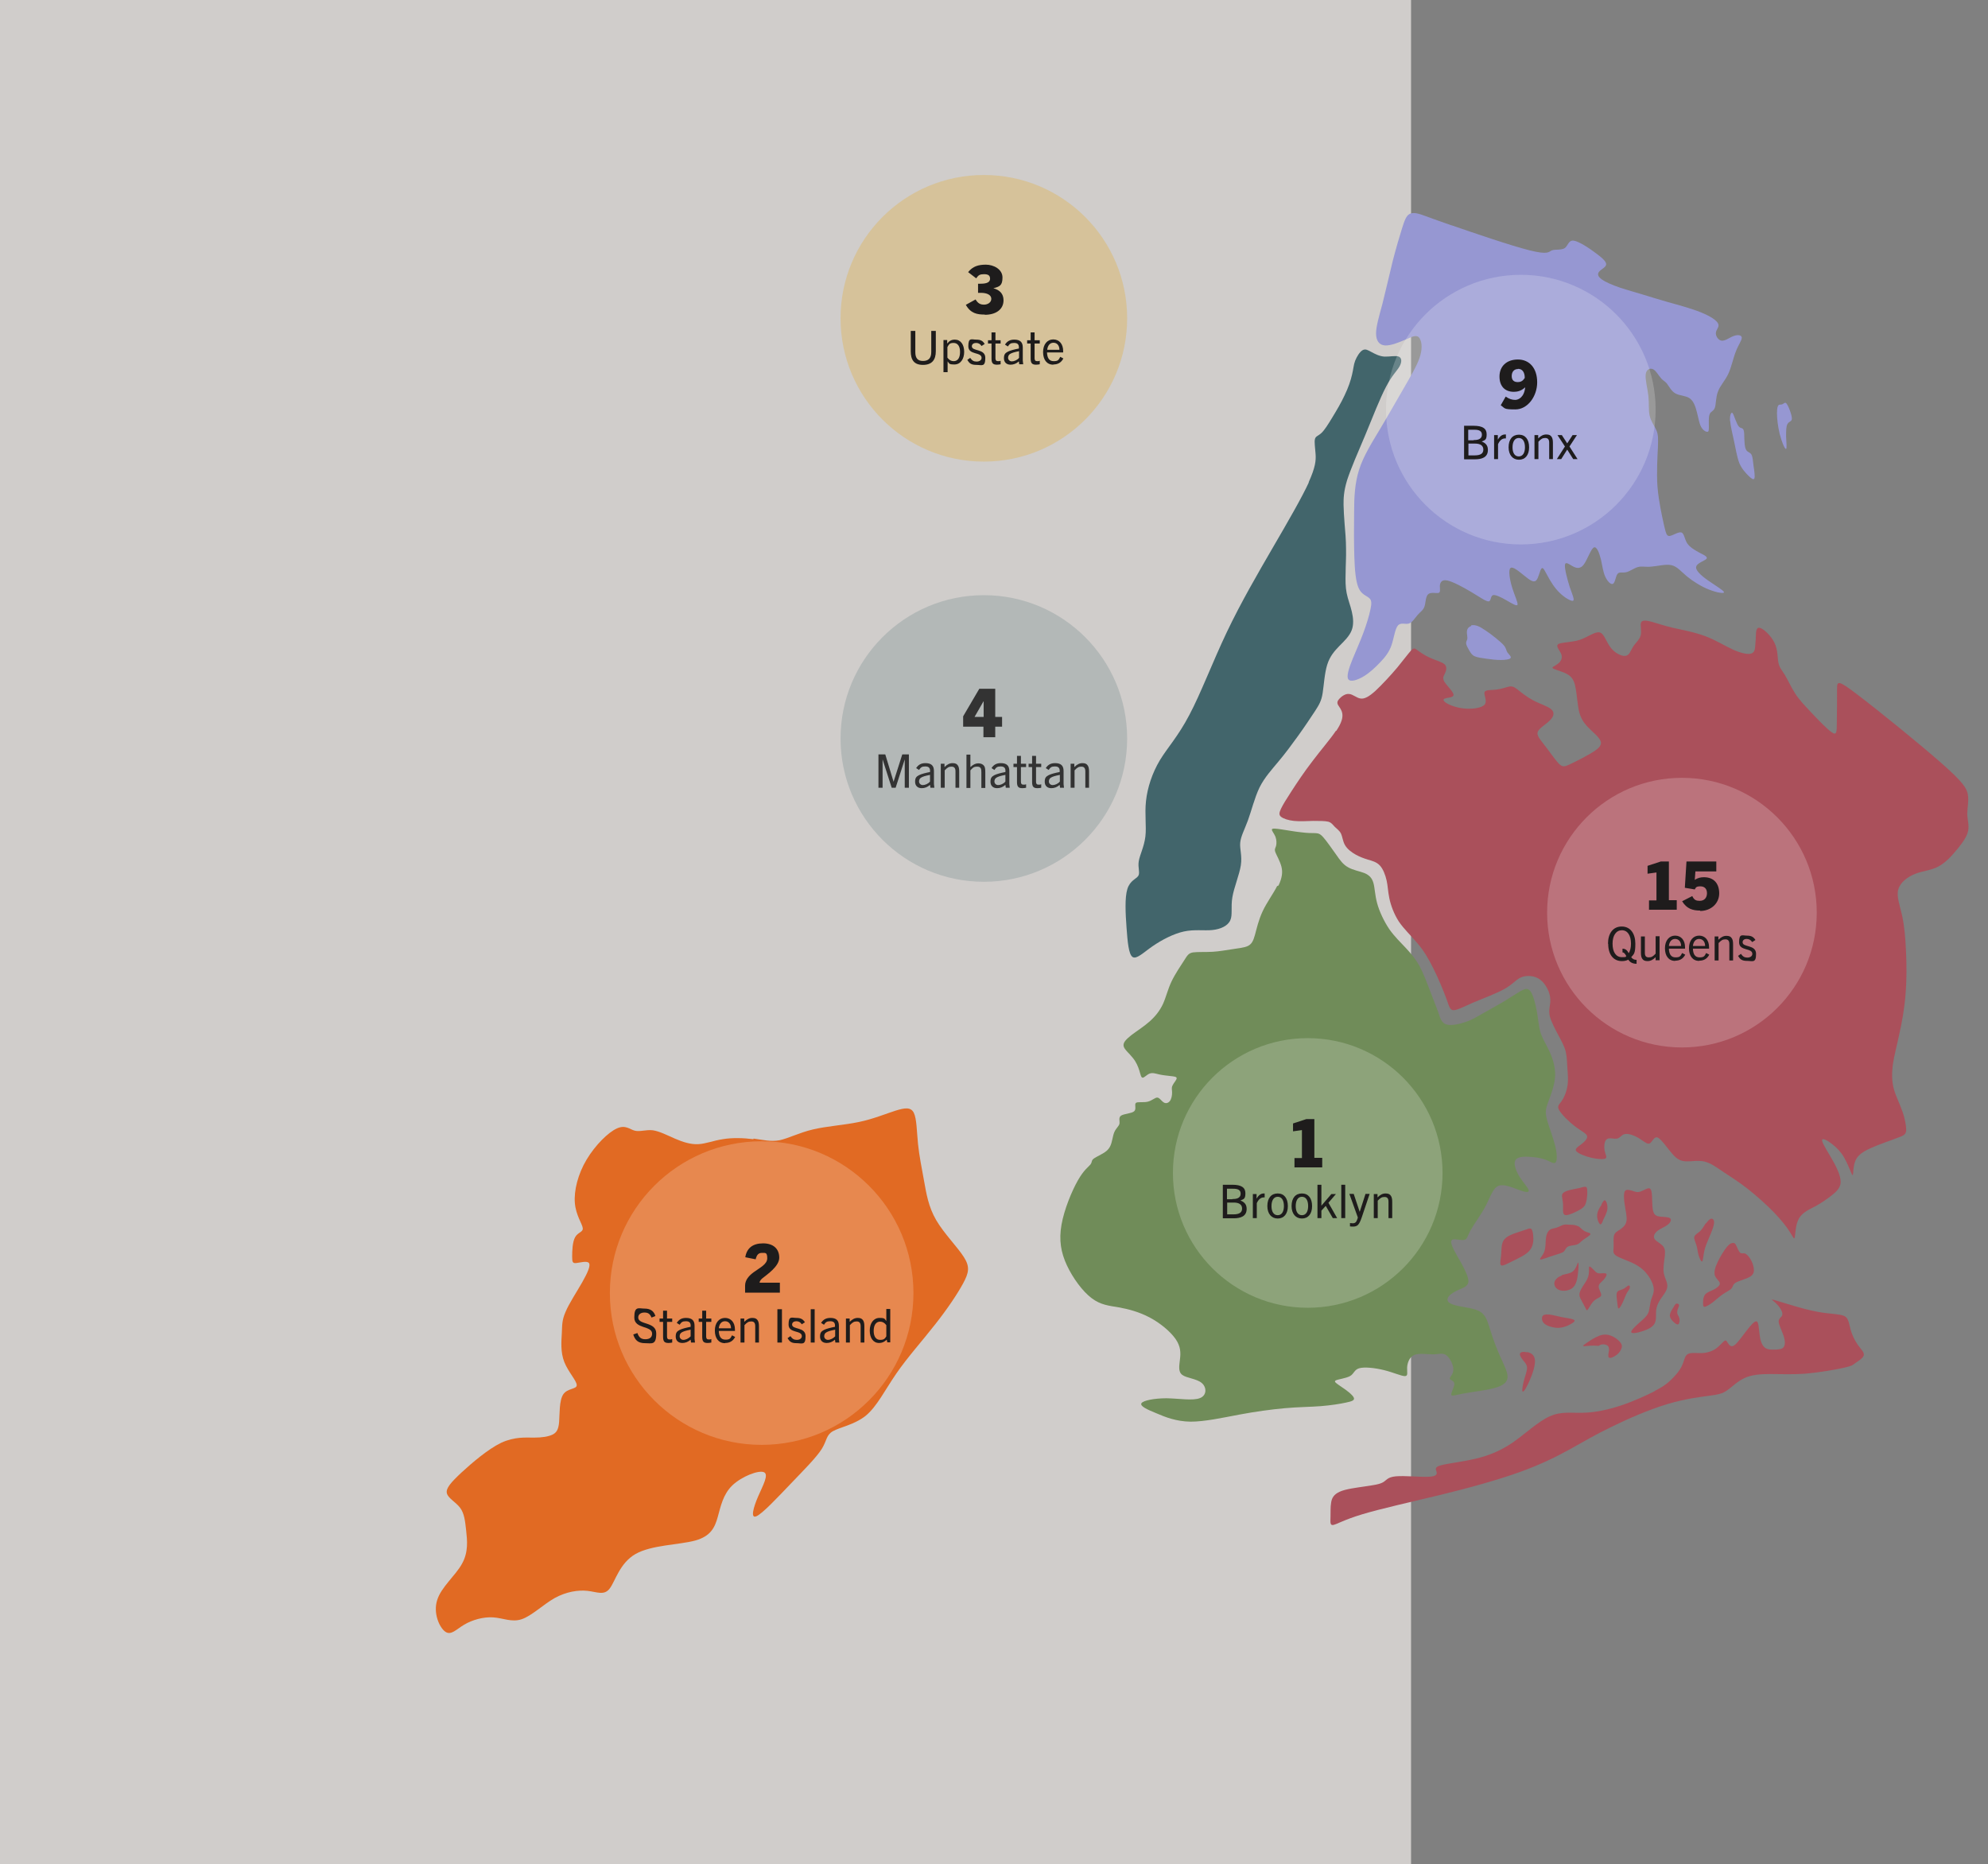 <?xml version="1.0" encoding="UTF-8"?>
<svg xmlns="http://www.w3.org/2000/svg" id="Layer_1" version="1.1" viewBox="0 0 960 900.1">
  <rect x="0" y="0" width="960" height="900.1" fill="#808080" stroke="none"/>
  <defs>
    <style>
      .st0 {
        fill: #d0cdcb;
      }

      .st1 {
        fill: #1e1c1c;
      }

      .st2 {
        fill: #fff;
      }

      .st2, .st3 {
        opacity: .2;
      }

      .st4 {
        fill: #aa505b;
      }

      .st4, .st5, .st6, .st7, .st8 {
        fill-rule: evenodd;
      }

      .st3, .st6 {
        fill: #42656b;
      }

      .st5 {
        fill: #9697d2;
      }

      .st7 {
        fill: #708c59;
      }

      .st9 {
        fill: #dcb96a;
        opacity: .5;
      }

      .st10 {
        fill: #333;
      }

      .st8 {
        fill: #e16a23;
      }
    </style>
  </defs>
  <rect class="st0" width="681.4" height="900.1"></rect>
  <path class="st8" d="M363.8,550.1c-4.6-.6-10.2-.8-14.8,0-4.6.7-8.1,2.2-11.8,2.4-3.6.2-7.4-1-11.1-2.6-3.7-1.6-7.5-3.6-10.8-4.1-3.3-.4-6.2.8-8.7.2-2.5-.6-4.5-3-8.7-1.1-4.2,1.9-10.4,8-14.6,15-4.2,7-6.2,15-5.7,21,.5,6,3.6,10.1,3.8,12.1.3,2-2.3,2-3.6,4.3-1.4,2.3-1.5,6.9-1.5,9.5s.2,3.3,2,3.1c1.8-.2,5.2-1.2,6.1,0,.9,1.2-.6,4.6-3.2,9.2-2.6,4.6-6.4,10.3-8.1,14.4-1.8,4.1-1.6,6.4-1.8,10.3-.2,3.8-.7,9.1,1.2,13.9,1.9,4.8,6.1,9.2,6,11.2,0,2-4.5,1.4-6.5,4.4-2,3-1.7,9.4-2,13.3-.3,3.9-1.4,5.3-3.3,6.2-2,.9-4.8,1.4-8.9,1.4s-9.3-.5-15.8,2.5c-6.4,3.1-14.1,9.7-19.2,14.4-5.1,4.8-7.6,7.6-7,10,.6,2.4,4.3,4.2,6.4,7,2,2.7,2.4,6.3,2.9,10.9.5,4.7,1.2,10.4-2,16.1-3.1,5.7-10.1,11.3-12,17.6-2,6.3,1.1,13.2,3.9,15.2,2.8,2,5.3-1.1,9.2-3.4,3.9-2.3,9.2-3.8,13.9-3.5,4.8.3,9,2.5,13.8.9,4.8-1.6,10.3-7,15.9-10.2,5.6-3.1,11.4-4,15.9-3.5,4.6.5,8,2.4,10.7-1.1,2.7-3.5,4.8-12.3,12.5-16.7,7.7-4.4,21.1-4.4,28.8-6.5,7.6-2.1,9.5-6.4,10.9-11.4,1.4-5,2.5-10.8,7-15.2,4.6-4.4,12.7-7.5,15.3-6.4,2.5,1.1-.5,6.4-2.8,11.7-2.3,5.3-3.8,10.8-.9,9.6,2.9-1.2,10.2-9,16.7-15.8,6.5-6.8,12.3-12.6,14.9-16.7,2.6-4.2,2.1-6.7,5.4-8.6,3.3-1.9,10.4-3.1,15.9-7.5,5.4-4.5,9.2-12.3,14.7-20.3,5.5-8,12.8-16.1,18.8-23.8,6-7.6,10.8-14.8,13.5-19.8,2.7-5,3.4-7.9.4-12.6-3-4.8-9.6-11.4-13.4-17.9-3.8-6.5-4.8-13-5.9-19.1-1.1-6.1-2.3-11.9-2.9-17.8-.6-5.9-.6-12-2-14.9-1.4-2.9-4.3-2.5-8.8-1.1-4.5,1.4-10.6,4-17.8,5.5-7.2,1.5-15.5,2-22.2,3.6-6.7,1.6-11.8,4.3-16.1,5.2-4.3.8-7.9-.2-12.5-.8h0Z"></path>
  <path class="st6" d="M632.1,232.8c-3.4,7.4-10.1,19-17.5,31.7-7.3,12.6-15.3,26.3-22.2,40.8-6.9,14.5-12.6,29.7-18.1,40-5.4,10.3-10.5,15.7-14.2,21.8-3.7,6.2-6,13.2-6.7,19.7-.7,6.4.3,12.3-.3,17.2-.6,4.9-2.7,8.8-3.2,11.9-.5,3.1.7,5.5-.2,7-.9,1.5-4,2.2-5.3,6.4-1.3,4.2-.9,11.8-.4,18.6.5,6.8,1,12.9,2.9,14.2,1.9,1.3,5.2-2.1,9.7-5.2,4.5-3.1,10.1-6,15.1-7.1,5.1-1.1,9.7-.3,13.7-.7,4-.4,7.5-2,8.7-4.7,1.2-2.6.2-6.3,1-11.1.8-4.8,3.4-10.9,4.1-15.5.7-4.6-.6-7.8-.3-10.9.3-3.1,2-6.1,3.7-10.7,1.7-4.6,3.2-10.9,5.6-15.9,2.5-5,5.9-8.6,9.1-12.5,3.3-3.9,6.4-8.1,9.5-12.4,3.1-4.3,6.1-8.8,8.2-12,2-3.1,3.1-4.9,3.7-8.7.6-3.8.9-9.5,2.2-13.7,1.3-4.2,3.6-6.7,5.9-9.1,2.4-2.4,4.8-4.7,5.9-7.5,1.1-2.8.8-6,.1-9-.7-3.1-1.9-5.9-2.5-9-.6-3-.6-6.1-.5-9.7,0-3.6.3-7.5.2-11.7,0-4.2-.4-8.6-.7-12.1-.3-3.5-.4-6.2-.5-9.1,0-3,0-6.3,1.7-11.9,1.8-5.6,5.3-13.6,8.9-22.1,3.5-8.5,7-17.5,9.9-23,2.9-5.6,5.3-7.7,6.5-9.8,1.2-2.1,1.2-4.1-.3-4.8-1.5-.6-4.5.1-7,0-2.5-.2-4.5-1.3-6.2-2.2-1.7-.9-2.9-1.7-4.3-.9-1.4.8-2.8,3.1-3.6,5.1-.8,2.1-.8,3.9-1.5,6.7-.6,2.7-1.8,6.3-3.6,10-1.7,3.7-4,7.5-6,10.8-2,3.3-3.7,6-5.2,7.4-1.5,1.4-2.8,1.5-3.1,2.9-.4,1.4.1,4.2.3,7.3.2,3,0,6.2-3.4,13.7h0Z"></path>
  <path class="st7" d="M616.7,427.9c-1.8,3.6-5,7.9-7,12.2-2,4.3-2.9,8.5-3.7,11.4-.8,2.9-1.6,4.4-3.4,5.3-1.9.9-4.8,1.1-7.8,1.6-2.9.4-5.8,1-9.2,1.2-3.4.2-7.3,0-9.5.3-2.2.4-2.7,1.4-4.3,3.9-1.6,2.5-4.3,6.4-6.1,10.2-1.8,3.8-2.6,7.5-4.1,10.8-1.5,3.2-3.6,5.9-6.4,8.4-2.8,2.5-6.3,4.7-8.8,6.6-2.5,2-4.2,3.6-3.8,5.4.4,1.7,2.8,3.5,4.4,5.6,1.7,2,2.6,4.3,3.2,6.2.6,1.9.8,3.4,1.6,3.4s2-1.5,3.4-2c1.4-.5,2.8,0,4.5.4,1.7.4,3.8.6,5.5.8,1.7.2,3.1.3,3,1.1,0,.8-1.5,2.3-2,3.5-.6,1.2-.2,2-.2,3.4s-.3,3.1-1.1,4.1c-.8,1-2,1.3-3,.6-1.1-.7-2-2.3-3.1-2.3-1.1,0-2.5,1.5-4.6,2-2.1.5-4.9-.1-5.7.6-.8.8.4,2.9-.8,4-1.2,1.1-4.9,1.2-6.3,2.1-1.4.9-.6,2.6-.8,3.9-.3,1.3-1.7,2.2-2.5,4.1-.8,1.9-1,4.7-1.9,6.6-.9,2-2.5,3.1-4.2,4-1.7,1-3.6,1.8-4.3,2.6-.7.8-.3,1.4-1.2,2.5-.9,1.1-3.1,2.5-6,7.6-2.9,5.1-6.6,14-7.9,21.4-1.3,7.4-.3,13.4,2.6,19.6,2.9,6.2,7.6,12.6,12,15.9,4.4,3.3,8.4,3.6,13,4.4,4.6.8,9.9,2.2,15,4.9,5.1,2.7,10,6.8,12.5,10.4,2.5,3.6,2.5,6.7,2.1,9.8-.3,3-1,5.9,1.1,7.5,2.1,1.6,6.9,1.8,9.4,3.9,2.5,2.1,2.5,6-.8,7.3-3.4,1.4-10.1.2-16.2.1-6,0-11.3,1.1-12.1,2.4-.8,1.4,2.7,3,7.1,4.8,4.4,1.9,9.7,4,16.6,4.1,6.9,0,15.5-1.9,23.5-3.4,8-1.5,15.4-2.5,22-3.1,6.6-.6,12.5-.6,17.5-1,5-.4,9.2-1.1,12-1.7,2.9-.6,4.5-1.1,3.8-2.5-.7-1.4-3.6-3.6-5.9-5.1-2.3-1.6-3.9-2.5-2.8-3.1,1.1-.6,4.9-1,6.9-2.1,2-1.1,2-3.1,4.5-3.8,2.5-.7,7.4-.2,11.9.9,4.5,1.1,8.4,2.9,10.1,2.9s1-1.8,1.1-4.1c.1-2.3,1.1-5.1,3.4-6.1,2.4-1,6.2-.3,9-.3,2.8,0,4.7-.9,6.5.4,1.8,1.3,3.5,4.7,3.4,7,0,2.3-1.8,3.6-1.7,4.3,0,.7,2,.9,2.2,2.4.1,1.5-1.6,4.3-1.5,5.3,0,1,1.8.3,6-.5,4.2-.8,10.8-1.5,15.1-2.7,4.2-1.2,6.1-2.8,6.1-5.4,0-2.6-2-6.2-3.7-10.1-1.7-3.9-3.3-8.1-4.4-11.7-1.1-3.5-1.9-6.3-3.4-8.1-1.4-1.8-3.6-2.5-6.6-3.2-3.1-.6-7-1.1-9.1-2.1-2.1-.9-2.2-2.3-1.2-3.6,1-1.3,3.2-2.5,5.3-3.4,2.1-.9,4-1.6,4.2-3.7.1-2.1-1.6-5.6-3.3-8.7-1.7-3.1-3.4-5.8-4.3-7.9-.9-2.1-1.1-3.5.2-3.8,1.3-.3,4.1.6,5.5.2,1.4-.3,1.4-1.9,3.1-4.9,1.7-3,5.1-7.5,7.3-11.8,2.2-4.3,3.4-8.4,6.1-9.4,2.7-1,7,1,10.1,2.1,3,1.1,4.7,1.3,4.4,0-.3-1.2-2.7-3.7-4.5-6.6-1.7-2.8-2.8-6-2-7.7.8-1.7,3.6-2,6.6-1.8,2.9.1,6,.6,8.3,1.5,2.3.9,3.8,2.2,4.6,1.2.8-.9.8-4.1-.3-8.4-1.1-4.3-3.3-9.7-4.1-13.2-.8-3.5,0-5.1,1.1-8.3,1.2-3.2,3-7.9,3.1-12.4,0-4.5-1.5-8.7-3.1-12-1.6-3.3-3.1-5.6-4-8.5-.9-3-1.1-6.6-1.8-10.4-.7-3.8-1.8-7.8-3.1-9.5-1.3-1.7-2.7-1.1-4.8,0-2,1.2-4.7,3-8,5-3.4,2-7.4,4.2-10.4,5.9-3,1.7-4.8,2.9-7.8,3.9-3,1.1-7.2,2-9.5,1.3-2.4-.7-3-3-4-6-1.1-3-2.6-6.7-4.1-10.7-1.5-3.9-3.1-8.1-4.9-11.5-1.9-3.4-4.1-6-6.6-8.7-2.5-2.7-5.4-5.4-8-9.1-2.5-3.7-4.8-8.5-5.9-12.6-1.1-4.1-1.1-7.5-1.8-9.8-.7-2.4-2-3.7-4.3-4.7-2.3-.9-5.5-1.4-7.9-2.8-2.4-1.3-3.9-3.4-5.9-6.3-2-2.8-4.5-6.4-6.1-8.2-1.6-1.8-2.4-1.9-3.9-2-1.5,0-3.8,0-6.8-.4-3-.3-6.7-1-9.5-1.4-2.7-.4-4.4-.6-4.6,0-.2.6,1.1,2,1.7,3.5.6,1.6.6,3.4.3,4.5-.3,1.1-.9,1.5-.3,3.1.6,1.5,2.2,4.2,2.9,6.9.7,2.7.3,5.5-1.4,9.1h0Z"></path>
  <path class="st4" d="M645.1,352.9c-2.6,3.9-7.2,9.2-11.2,14.5-4.1,5.3-7.6,10.6-10.2,14.6-2.6,4-4.2,6.6-5.1,8.5-.9,1.9-1.1,3,0,3.9,1.1.9,3.4,1.7,6.2,2,2.8.3,6.2.1,9.3,0,3.1,0,5.8,0,7.4.4,1.6.5,2.1,1.5,3.1,2.5.9.9,2.3,1.8,3,3.3.7,1.5.8,3.6,1.9,5.5,1.1,1.9,3.2,3.5,5.2,4.6,2,1.1,3.9,1.8,5.9,2.4,2,.6,4.1,1.1,5.7,2.8,1.6,1.7,2.7,4.6,3.3,7.3.6,2.7.6,5.1,1.3,8.5.7,3.4,2.2,7.6,4.6,11.3,2.5,3.7,5.9,6.8,8.9,10.4,3,3.5,5.4,7.4,7.8,12.3,2.4,4.8,4.8,10.6,6.2,14.4,1.4,3.8,1.7,5.7,3.5,5.7,1.8,0,5-1.7,9.8-3.8,4.8-2,11-4.3,14.9-6.5,3.9-2.2,5.3-4.3,7.6-5.4,2.3-1.1,5.4-1.1,7.9,0,2.5,1.1,4.2,3.4,5.3,5.7,1.1,2.2,1.4,4.5,1.2,6.4-.2,2-.8,3.8-.2,6.5.7,2.8,2.7,6.5,4.3,9.5,1.6,3,2.8,5.2,3.4,7.7.6,2.5.6,5.3.8,8.1.2,2.8.5,5.6,0,8.4-.4,2.8-1.6,5.6-2.8,7.3-1.2,1.7-2.4,2.4-1.1,4.5,1.2,2.1,4.9,5.7,7.8,7.9,3,2.2,5.3,3.2,5.6,4.5.3,1.3-1.4,2.9-3,4.1-1.6,1.2-3.1,2.1-2.2,3.2.9,1.1,4.3,2.5,7.4,3.2,3.1.7,5.8.8,6.7.3.9-.6,0-1.7-.4-3.7-.4-2-.2-4.7,1-5.6,1.2-.9,3.5,0,5-.3,1.5-.3,2.2-2,3.9-2.2,1.8-.3,4.7.8,6.9,2.2,2.2,1.4,3.9,3,5,2.3,1.2-.6,2-3.5,3.8-2.8,1.8.8,4.7,5.2,7,7.8,2.3,2.7,4.1,3.6,6.7,3.7,2.5.1,5.9-.6,8.9.1,3,.7,5.7,2.7,9.1,5,3.4,2.3,7.5,4.8,11.8,8.2,4.3,3.4,8.9,7.5,12.5,11.2,3.6,3.7,6.1,6.9,7.7,9.4,1.6,2.5,2.2,4.2,2.5,2.7.3-1.4.3-6,2-9,1.7-3,5.2-4.5,8.1-6,2.9-1.6,5.3-3.3,7.5-5,2.2-1.7,4.1-3.4,4.5-5.9.3-2.5-.9-5.9-3.2-10.1-2.2-4.1-5.5-8.9-5.7-10.6-.2-1.7,2.6-.1,4.9,1.7,2.3,1.8,4.2,3.8,5.7,6.4,1.5,2.6,2.7,5.7,3.4,7.3.7,1.6.8,1.6,1,.2.1-1.4.2-4.2,1.3-6.4,1.1-2.2,3.2-3.8,7.2-5.6,3.9-1.8,9.7-3.7,13-5,3.3-1.2,4-1.7,4.1-3.8,0-2-.6-5.6-1.9-9.1-1.2-3.5-3-6.9-4-10.4-1-3.6-1.1-7.3-.6-11.7.6-4.4,2-9.4,3.2-15.2,1.3-5.8,2.5-12.4,3-19.4.6-7,.5-14.3.2-20.7-.3-6.5-.8-12.2-1.9-17.1-1.1-5-2.8-9.2-1.8-12.6,1-3.4,4.6-6.1,8.3-7.5,3.7-1.4,7.4-1.6,10.9-3.4,3.5-1.8,6.7-5.3,9.3-8.5,2.6-3.2,4.7-6.1,5.2-8.8.6-2.8-.4-5.4-.4-8.3,0-2.9.8-6,.3-9.1-.5-3.1-2.2-6-12.9-15.4-10.7-9.4-30.3-25.3-40.2-32.8-9.9-7.6-10.1-6.8-10.1-2.7,0,4.1,0,11.6-.1,16.1,0,4.5-.1,6.2-2.3,4.7-2.2-1.4-6.5-5.9-9.9-9.5-3.4-3.6-5.9-6.2-7.9-9.3-2-3.1-3.6-6.7-5-9-1.4-2.3-2.6-3.4-3.1-5.9-.5-2.4-.2-6.1-1.9-9.6-1.7-3.5-5.2-6.7-7-7.2-1.8-.5-1.9,1.7-2,3.6,0,1.9-.2,3.4-.3,5-.1,1.6-.3,3.3-2,3.8-1.7.5-4.9-.2-8.7-1.9-3.8-1.7-8.1-4.5-13.4-6.5-5.3-2-11.5-3.1-15.9-4.1-4.5-1.1-7.3-2.1-9.8-2.8-2.5-.7-4.7-1-5.3.2-.6,1.2.3,4-.2,6.2-.5,2.2-2.5,3.7-3.7,5.6-1.2,1.9-1.7,4.1-3.6,4.4-1.9.3-5.2-1.3-7.3-4.1-2.1-2.8-3.1-6.7-5.2-7.2-2.2-.6-5.6,2.2-9.7,3.6-4.2,1.3-9.1,1.1-10.4,2.1-1.3,1,1,3.1,1.6,5,.6,1.9-.4,3.5-1.8,4.5-1.4,1.1-3.3,1.6-2.2,2.2,1.1.7,5,1.5,7.4,3.1,2.4,1.6,3.1,4,3.6,7.1.5,3.1.8,6.9,1.4,10,.7,3.1,1.8,5.3,4.1,7.8,2.3,2.5,5.9,5.1,6.5,7.3.6,2.2-1.8,3.9-5,5.8-3.3,1.9-7.4,4-10,5.2-2.5,1.2-3.5,1.4-5.3-.4-1.8-1.9-4.5-5.9-6.8-8.8-2.2-2.9-4-4.8-3.3-6.6.8-1.8,4.1-3.6,5.9-5.5,1.9-1.9,2.3-3.8.6-5.3-1.7-1.5-5.5-2.6-8.7-4.3-3.2-1.7-5.9-3.9-7.5-5.2-1.7-1.3-2.5-1.7-4-1.5-1.5.3-3.8,1.2-6.3,1.5-2.5.3-5.2,0-5.7,1.2-.5,1.2,1.3,4,.2,5.8-1.1,1.7-5.2,2.4-9,2.2-3.7-.2-7.1-1.3-9.1-2.4-2-1.1-2.5-2.1-1.2-2.5,1.2-.5,4.2-.4,4.1-1.8,0-1.4-3.2-4.4-4.4-6.3-1.1-1.9-.3-2.8.3-4.1.6-1.3,1.1-3.1-.2-4.3-1.3-1.2-4.2-1.9-6.9-3.1-2.6-1.1-4.9-2.8-6.2-3.7-1.3-1-1.7-1.3-3,0-1.3,1.4-3.6,4.5-6.8,8.4-3.2,3.8-7.4,8.3-10.5,11.2-3.1,2.8-5.3,4-7.2,3.7-2-.3-3.7-2.1-5.6-2.2-1.8-.2-3.7,1.3-4.7,2.4-1,1.1-1.1,2-.5,3,.6,1,1.7,2.2,2,4.1.3,1.9-.3,4.4-2.9,8.3h0ZM737,593.7c-1.1.4-2.7.9-4.8,1.6-2.1.7-4.7,1.7-6,3.5-1.3,1.9-1.1,4.7-1.3,7.1-.2,2.5-.8,4.6,0,5.1.8.5,3-.8,5.7-2.1,2.8-1.4,6.2-2.9,8-5,1.8-2.1,2-4.9,1.8-6.9-.1-2-.5-3.2-1-3.6-.6-.4-1.3-.1-2.4.3h0ZM799.2,671.7c-3.9,2-10.2,4.9-16.5,7-6.3,2.1-12.7,3.4-18.3,3.5-5.6.2-10.4-.8-16,1.7-5.6,2.5-11.8,8.4-17.8,12.6-6,4.1-11.7,6.4-18.1,7.9-6.4,1.5-13.7,2.3-16.8,3.2-3.2.9-2.3,2-2,3.1.3,1.1.2,2.2-3.8,2.4-4,.2-11.8-.6-15.9-.2-4.1.4-4.4,1.9-6.2,2.9-1.7,1-4.9,1.4-8.9,2-4,.6-9,1.2-11.9,2.5-2.9,1.3-3.9,3.1-4.2,5.3-.4,2.2-.2,4.6-.3,6.8,0,2.2-.4,4.2,1.2,4,1.6-.2,5.2-2.5,14.2-5.2,9-2.7,23.4-5.9,37.5-9.3,14-3.4,27.7-7.2,38.3-11,10.6-3.8,18.3-7.7,24.8-11.3,6.5-3.6,11.8-6.8,19.7-10.6,7.9-3.9,18.3-8.4,27-11,8.7-2.6,15.7-3.4,20.1-4,4.5-.6,6.4-1,8.7-2.6,2.3-1.6,5-4.4,8.5-6,3.5-1.6,7.7-1.9,12.6-1.9s10.3.3,17-.2c6.7-.6,14.7-2,18.6-2.9,3.9-.9,3.9-1.2,5.1-2.1,1.2-.9,3.8-2.3,4.2-3.8.4-1.4-1.3-2.9-2.8-5-1.5-2.1-2.8-4.8-3.5-7.3-.7-2.5-.9-4.9-2.3-6.2-1.4-1.2-4.2-1.3-7.5-1.7-3.4-.3-7.3-.9-12.6-2.3-5.3-1.4-11.8-3.5-14.3-4.2-2.5-.7-1,0,.6,1.5,1.6,1.5,3.2,3.9,3.1,5.3,0,1.4-1.7,1.7-1.8,3.4,0,1.7,1.6,4.6,2.4,7.1.8,2.5.8,4.4,0,5.4-.7,1-2.2,1.1-3.9,1.2-1.7,0-3.8.2-5.2-1-1.4-1.1-2.2-3.5-2.5-6.3-.4-2.8-.4-5.9-1.4-6.3-1-.4-2.9,1.9-5,4.6-2.1,2.7-4.3,5.9-5.8,6.9-1.5,1.1-2.4,0-3-.9-.6-.9-.9-1.8-1.8-1.2-.9.6-2.3,2.5-4.2,3.8-1.9,1.3-4.3,2-6.9,2.1-2.6,0-5.4-.4-6.8.6-1.4,1-1.5,3.4-2.8,5.9-1.2,2.5-3.6,5-5.6,6.9-2,1.8-3.5,2.9-7.4,4.9h0ZM808.3,631c-.7,1-1.7,2.6-1.9,3.8-.2,1.3.6,2.3,1.4,3.2.9.9,2,1.8,2.6,1.5.6-.3.8-1.8.6-2.8-.2-1-.8-1.6-1-2.3-.2-.8,0-1.7.3-2.5.3-.8.6-1.3.5-1.8-.1-.4-.7-.7-1.2-.6-.4,0-.7.5-1.4,1.5h0ZM834.1,601.9c-1.4,1.6-3.3,4.7-4.6,7.4-1.3,2.7-1.9,5-1.4,6.6.6,1.7,2.3,2.7,2.4,3.8.1,1.1-1.4,2.2-2.9,3-1.6.8-3.3,1.3-4.2,2.4-.9,1.1-1,3-1,4.2s.1,1.9,1,1.7c.8-.2,2.4-1.1,3.9-2.3,1.5-1.2,3-2.6,4.6-3.7,1.6-1.1,3.4-1.9,4.2-2.8.8-.9.6-2,2.2-2.9,1.6-.9,5-1.7,6.8-2.8,1.8-1.1,2-2.5,1.8-4-.2-1.5-.7-3-1.5-4.3-.8-1.4-1.8-2.5-2.7-2.9-.9-.3-1.7.2-2.4-.4-.7-.6-1.4-2.5-1.9-3.5-.5-1-.8-1.2-1.5-1.2s-1.5.2-2.9,1.8h0ZM823.7,590.7c-.8,1.2-1.6,2.7-2.7,3.8-1.1,1-2.5,1.6-2.8,2.7-.3,1,.5,2.5,1,4.1.5,1.6.6,3.4,1.1,5,.5,1.6,1.3,3.2,1.7,2.8.4-.4.5-2.7,1-5,.5-2.3,1.5-4.5,2.5-6.9,1-2.3,2-4.8,2.2-6.4.2-1.6-.5-2.4-1.3-2.3-.8,0-1.7,1.1-2.6,2.3h0ZM773.5,581.6c-.6.9-1.2,1.8-1.7,2.9-.4,1-.7,2.2-.5,3.6.2,1.4,1,3,1.5,3.1.6.1,1-1.1,1.5-2.4.6-1.2,1.2-2.4,1.6-3.6.4-1.2.4-2.4.2-3.5-.2-1.1-.7-2.1-1.2-2.1-.5,0-1,1-1.6,2h0ZM772.2,645c2-.7,3.8-.7,5.5-.1,1.7.6,3.3,1.7,4.3,2.8,1,1,1.4,2,1.1,3.1-.3,1.1-1.1,2.5-2.5,3.5-1.3,1-3.1,1.8-3.7,1.2-.6-.6,0-2.4.1-3.7,0-1.3-.4-2-1.2-2.3-.8-.4-2-.4-2.7-.2-.7.2-.8.6-1.4.6-.6,0-1.7-.2-3.2-.1-1.5,0-3.4.4-3.9.2-.5-.1.5-.8,2-1.8,1.5-1,3.5-2.4,5.5-3.1h0ZM786.4,620.8c-.6.1-1.5,1.2-2.7,1.7-1.1.5-2.4.5-2.9,1.7-.4,1.1,0,3.4.2,5.1.2,1.7.3,2.8.8,2.5.5-.3,1.4-1.9,2.1-3.5.7-1.6,1.2-3.1,1.8-4.1.6-1,1.1-1.5,1.3-2.2.2-.6,0-1.4-.7-1.3h0ZM770,613.6c-.9-.9-2.1-2.2-2.5-2-.4.2,0,2.1-.3,3.7-.2,1.6-1,3-2,4.5-1,1.5-2.1,3.2-2.4,4.5-.3,1.3.1,2.3.8,3.5.7,1.3,1.5,2.8,2,3.8.5,1,.6,1.5,1.2.7.6-.8,1.7-3.1,3.1-4.3,1.4-1.2,3.1-1.5,3.3-2.5.2-1-1.2-2.9-1.2-4.2,0-1.3,1.2-2.1,2.3-3.2,1-1.1,1.8-2.5,1.4-3-.4-.5-2.1-.2-3.2-.2-1.1,0-1.7-.4-2.5-1.3h0ZM754.1,615.8c1.8-.7,4.1-.7,5.6-2,1.5-1.4,2.1-4.1,2.4-4.1.3,0,.2,2.5-.1,5.2-.3,2.7-.8,5.4-2.5,6.9-1.7,1.5-4.5,1.8-6.3,1.2-1.9-.6-2.8-2.2-2.6-3.6.2-1.4,1.6-2.8,3.5-3.4h0ZM747.8,634.7c1.7.2,4,.8,6.3,1.3,2.2.4,4.4.7,5.5,1.1,1,.4,1,.9,0,1.6-1,.7-2.8,1.7-4.5,2.1-1.7.5-3.2.5-4.8.2-1.7-.3-3.5-.9-4.6-1.9-1.1-1-1.3-2.5-.9-3.4.4-.9,1.5-1.1,3.2-.9h0ZM737.4,653c-1.7-.4-3.1-.2-3.4.6-.3.8.7,2.2,1.6,3.4.9,1.1,1.8,2,1.8,3.6,0,1.6-1,4-1.6,6.4-.6,2.5-1,5-.4,5,.6,0,2-2.4,3.4-5.7,1.4-3.2,2.7-7.3,2.4-9.7-.3-2.5-2.1-3.4-3.7-3.7h0ZM784.6,581.9c.4,2.9,1.2,5.8.8,7.8-.4,2.1-1.9,3.2-3.2,4.1-1.3.8-2.4,1.4-2.8,2.8-.4,1.4-.1,3.8-.2,5.6,0,1.8-.6,3,1.3,4.2,1.9,1.2,6.1,2.5,9.1,4.1,3,1.6,4.9,3.5,6.4,5.6,1.5,2.1,2.5,4.5,2.6,6.4.1,1.9-.7,3.4-1.3,5.2-.5,1.8-.7,4.1-1.1,5.6-.5,1.5-1.2,2.4-3.2,4.2-2,1.8-5.2,4.5-5.3,5.6-.1,1.1,2.8.6,5.5-.3,2.6-.8,4.9-2,5.8-3.7.9-1.7.6-3.8.7-5.8.1-2,.8-3.8,2-5.7,1.3-2,3.2-4.1,3.4-6.1.3-2.1-1.1-4.1-1.6-6.4-.5-2.4,0-5.1.3-7.5.3-2.3.5-4.2-.6-5.7-1.1-1.4-3.4-2.4-4.2-3.6-.8-1.3,0-2.9,1.5-4,1.4-1.1,3.5-1.8,4.8-2.9,1.4-1,2-2.4,1.2-3.1-.8-.7-3.1-.6-4.8-.8-1.7-.2-2.7-.7-3.2-2.1-.6-1.4-.6-3.7-.7-6.1,0-2.4-.2-4.9-1.1-5.4-1-.5-2.8.9-4.3,1.4-1.5.6-2.5.3-3.9-.2-1.4-.4-3-1-3.8,0-.7,1.1-.6,3.9-.1,6.8h0ZM762,592.1c-1.2-.6-2.7-.7-3.9-.7-1.2,0-2-.2-3,0-1,.3-2.2,1-3.4,1.4-1.2.4-2.3.4-3.2,1-.9.6-1.5,1.7-1.8,3.1-.3,1.4-.3,2.9-.4,4.5-.1,1.5-.4,3-1.2,4.3-.8,1.3-2,2.5-1.1,2.5.9,0,4-1.3,6.4-2,2.3-.8,3.9-1.1,4.7-1.8.8-.7.9-1.8,2-2.4,1-.6,3-.6,4.3-1,1.2-.4,1.7-1.2,3-2.2,1.3-1,3.4-2.1,3.6-2.8.2-.7-1.5-.8-2.8-1.5-1.3-.7-2.1-1.9-3.2-2.5h0ZM763.5,573.5c-1.4.3-3.5.7-5.3,1.1-1.8.5-3.3,1-3.8,2.1-.4,1.1.3,2.8.4,4.8.1,2-.4,4.5.7,5.1,1,.6,3.6-.5,5.6-1.5,2-1,3.4-1.7,4.3-3.2.8-1.5,1-3.8,1.1-5.5,0-1.7,0-2.7-.4-3.1-.4-.4-1.1-.2-2.5.1h0Z"></path>
  <path class="st5" d="M701,108.8c10.1,3.5,28.5,9.8,37.7,12.1,9.2,2.3,9.2.6,10.7,0,1.5-.6,4.6,0,6.2-1.1,1.6-1.1,1.8-3.9,4.3-3.6,2.5.3,7.5,3.6,10.8,6.1,3.4,2.5,5.1,4.2,4.9,5.5-.2,1.3-2.4,2.2-3.4,3.4-.9,1.1-.6,2.4,1.3,3.7,1.9,1.4,5.3,2.8,8.8,4,3.6,1.2,7.3,2.2,10.9,3.3,3.6,1.1,7.1,2.2,12,3.6,5,1.4,11.4,3.1,16.1,5,4.7,1.9,7.7,3.9,8.4,5.5.7,1.6-.9,2.7-1.1,4.3-.2,1.6,1.1,3.7,2.8,3.9,1.7.2,3.9-1.6,5.9-2.3,2-.7,3.8-.4,3.8.9,0,1.3-1.7,3.5-2.9,6.7-1.3,3.3-2.1,7.6-3.7,10.9-1.6,3.3-3.9,5.6-4.9,8.4-1.1,2.8-.9,6.1-1.5,7.8-.6,1.7-2,1.7-2.5,3.1-.6,1.4-.4,4.2-.4,6,0,1.8,0,2.5-.8,2.5s-2.1-.8-3-2.5c-.9-1.7-1.3-4.5-2-7.1-.7-2.7-1.6-5.3-3.5-6.6-1.9-1.3-4.8-1.2-6.8-2.3-2-1.1-3.1-3.4-4.1-4.7-1-1.3-2-1.5-3-2.8-1.1-1.2-2.2-3.4-3.7-4.2-1.5-.7-3.3,0-3.6,2.5-.3,2.5.9,6.7,1.3,10.4.4,3.7,0,6.8.6,9.5.6,2.7,2.3,4.9,3.2,6.9.9,2,1,3.8.8,8.4-.2,4.6-.7,12-.2,19.1.6,7.2,2.2,14.1,3.1,18.3,1,4.2,1.3,5.6,2.8,5.4,1.5-.2,4.2-2.1,5.6-1.7,1.4.4,1.5,3.1,2.8,5.2,1.4,2.1,4,3.5,6.2,4.7,2.2,1.1,4,2,3.1,2.9-.9.9-4.5,2-4.9,3.7-.5,1.7,2.2,4.2,5.6,6.6,3.4,2.4,7.5,4.8,7.8,5.7.3.9-3.4.3-7.2-1.2-3.8-1.5-7.8-4-10.7-6.4-2.9-2.4-4.7-4.8-7.5-5.4-2.8-.6-6.7.5-9.6.7-2.8.3-4.6-.3-6.5.2-1.9.5-3.9,2.1-5.7,2.5-1.8.4-3.3-.3-4.2.8-.9,1.1-1.1,4.2-2.2,4.8-1,.6-2.8-1.3-3.8-3.6-1-2.3-1.3-5-2-8.1-.8-3.1-2-6.6-3.5-5.8-1.4.8-3.1,5.9-4.8,8.2-1.7,2.3-3.6,1.8-5.4.8-1.8-1-3.5-2.4-3.7-.6-.2,1.8,1.1,6.8,2.3,10.6,1.3,3.8,2.5,6.3,1.6,6.7-.9.3-4.1-1.5-6.5-3.9-2.5-2.4-4.2-5.3-5.6-7.8-1.4-2.5-2.3-4.8-3.1-3.9-.8.8-1.4,4.6-2.6,5.8-1.3,1.2-3.2-.3-5.7-2.3-2.5-2-5.6-4.7-6.7-3.7-1.1.9-.4,5.4.8,9.4,1.2,3.9,2.9,7.3,2.6,8.3-.3.9-2.7-.6-5.3-2.1-2.6-1.5-5.4-2.9-6.6-2.5-1.2.5-.8,2.8-2,3-1.3.1-4.2-2-8.2-4.4-4-2.4-9-5.1-11.8-5.7-2.8-.6-3.5,1.1-3.6,2.6,0,1.6.4,3.1-.6,3.4-1.1.3-3.7-.5-5,.6-1.3,1.1-1.2,4-1.8,5.9-.6,1.9-2,2.6-3.3,4.1-1.3,1.5-2.6,3.7-4.3,4.2-1.7.5-3.9-.7-5.3,1-1.4,1.7-1.9,6.2-3.1,9.6-1.2,3.4-3.2,5.8-5.5,8.2-2.3,2.4-4.9,4.9-7.9,6.7-3,1.8-6.4,2.9-7.4,1.4-1-1.4.3-5.4,2-9.6,1.7-4.2,3.7-8.6,5.3-12.9,1.6-4.3,2.8-8.4,3.4-11.3.6-2.8.6-4.4-.6-5.4-1.2-1.1-3.7-1.7-5.1-4.8-1.4-3.1-1.9-8.7-2.1-15.3-.2-6.6-.2-14.1-.1-21.3,0-7.2.3-14,2.4-20.6,2.1-6.6,6.2-13.1,10.1-19.6,3.9-6.5,7.6-13.1,11.1-19.1,3.4-5.9,6.6-11.2,8-15.3,1.4-4.1,1.1-7.1.4-8.7-.6-1.6-1.6-1.9-2.5-1.8-1,0-2,.5-4.7,1.7-2.7,1.1-7,3-9.9,2.8-2.9-.2-4.3-2.4-4.3-5.8s1.4-8.1,3.1-14.4c1.6-6.3,3.4-14.3,5-20.8,1.7-6.5,3.2-11.6,4.4-15.4,1.2-3.8,2-6.2,3.7-7.1,1.7-.9,4.1-.2,6.2.5,2.1.7,3.9,1.5,14,5h0ZM710.4,302.3c-1,.3-1.8,1.1-2,2.3-.2,1.1.2,2.5.2,3.5,0,1-.7,1.6-.6,2.5,0,1,.9,2.4,1.5,3.5.7,1.2,1.3,2.2,2.6,2.8,1.4.6,3.6.9,5.8,1.2,2.2.3,4.5.6,6.8.6s4.4-.3,4.8-1c.4-.7-.9-1.7-1.6-2.7-.6-1-.6-1.9-1.4-3-.8-1.1-2.5-2.5-4.2-3.9-1.7-1.4-3.5-2.7-5-3.7-1.5-1-2.6-1.7-3.7-2.1-1.1-.4-2.3-.6-3.2-.3h0ZM858.1,199.6c0,2.4.4,6.2,1.3,9.9.9,3.7,2.4,7.2,3,7.3.6.1.2-3.2.1-6,0-2.8,0-5,.7-6.1.6-1.1,1.7-1.1,2-2,.3-.9-.2-2.6-.8-4.3-.6-1.7-1.4-3.4-2-3.8-.6-.4-1.1.4-1.7.6-.6.3-1.3,0-1.8.4-.5.4-.8,1.5-.8,3.9h0ZM835.5,203.3c.2,2.6,1.1,6.2,1.9,9.9.8,3.7,1.4,7.5,2.5,10.4,1.2,2.8,3,4.7,4.4,6.1,1.4,1.4,2.5,2.2,2.9,1.3.3-.9,0-3.5-.4-5.9-.3-2.4-.4-4.6-1.1-5.7-.7-1.1-2-1-2.6-2.4-.7-1.3-.7-4.1-.8-6,0-2-.1-3.3-.6-3.8-.4-.6-1.1-.4-1.8-1-.7-.6-1.3-2.1-1.9-3.6-.6-1.5-1.1-3.2-1.6-3.3-.6,0-1.1,1.4-1,4h0Z"></path>
  <circle class="st2" cx="812.2" cy="440.7" r="65.1"></circle>
  <circle class="st2" cx="734.4" cy="197.8" r="65.1"></circle>
  <circle class="st2" cx="631.5" cy="566.4" r="65.1"></circle>
  <circle class="st2" cx="367.8" cy="624.4" r="73.3"></circle>
  <circle class="st3" cx="475.1" cy="356.6" r="69.2"></circle>
  <circle class="st9" cx="475.1" cy="153.7" r="69.2"></circle>
  <g>
    <path class="st1" d="M359.8,623.9v-3.1c0-2.8,2-4.9,4.2-6.5,3-2.2,6.5-3.8,6.5-6.7s-.9-2.6-2.5-2.6-2.5.7-3.1,3.1l-5-1c.7-4.4,3.6-6.7,8.6-6.7s7.8,2.7,7.8,6.9-5.7,8-8.3,10.1c-.7.6-1.2,1.4-1.2,2h9.8v4.8h-16.8Z"></path>
    <path class="st1" d="M314.6,636.2c-.7-1.7-1.6-2.4-3.4-2.4s-3,.9-3,2.4c0,3.7,8.7,1.9,8.7,7.7s-2.2,4.7-5.4,4.7-4.8-1.3-5.7-4.2l2-.7c.7,2,1.7,3,3.8,3s3.3-.9,3.3-2.7c0-4-8.6-2.1-8.6-7.8s2.1-4.3,5-4.3,4.5,1.3,5.2,3.6l-1.8.7Z"></path>
    <path class="st1" d="M324.6,648.3c-.6.1-1.1.2-1.8.2-1.9,0-2.6-.7-2.6-3v-7.2h-1.7v-1.6h1.7v-3.8h1.9v3.8h2.5v1.6h-2.5v7.1c0,1,.4,1.4,1.2,1.4s.8,0,1.3-.2v1.6Z"></path>
    <path class="st1" d="M333.7,648.3l-.2-1.4c-1.2,1.1-2.6,1.6-4,1.6-2,0-3.2-1.2-3.2-3.1s.6-2.5,1.9-3.2c1.2-.6,3.2-1.1,5.3-1.5.2-2-.6-2.7-2.3-2.7s-2.2.5-3,1.7l-1.4-.9c1.1-1.7,2.5-2.4,4.5-2.4,2.8,0,4.1,1.2,4.1,3.8v6.3l.2,1.8h-1.9ZM333.4,642.1c-2.1.4-3.4.8-4.2,1.3-.7.4-1,1.1-1,1.9s.7,1.7,1.8,1.7,2.6-.7,3.5-1.7v-3.3Z"></path>
    <path class="st1" d="M343.5,648.3c-.6.1-1.1.2-1.8.2-1.9,0-2.6-.7-2.6-3v-7.2h-1.7v-1.6h1.7v-3.8h1.9v3.8h2.5v1.6h-2.5v7.1c0,1,.4,1.4,1.2,1.4s.8,0,1.3-.2v1.6Z"></path>
    <path class="st1" d="M350.1,648.6c-3.1,0-4.9-2.4-4.9-6.1s2-6.1,4.9-6.1,4.8,2.2,4.8,5.6,0,.4,0,.7h-7.8c.1,2.6,1,4.2,3.2,4.2s2.4-.6,3.2-2.1l1.5.8c-1.1,2.1-2.8,2.9-4.8,2.9ZM347.1,641.4h5.9c0-2-1.1-3.4-2.9-3.4s-2.8,1.5-3,3.4Z"></path>
    <path class="st1" d="M364.7,648.3v-7.9c0-1.6-.6-2.3-1.9-2.3s-2,.4-3.3,1.8v8.4h-1.9v-11.6h1.8v1.6c1.3-1.3,2.5-1.9,3.9-1.9s2.1.4,2.6,1.2c.4.6.6,1.5.6,2.8v7.9h-1.9Z"></path>
    <path class="st1" d="M375.4,648.3v-16.1h2.2v16.1h-2.2Z"></path>
    <path class="st1" d="M387.2,639.5c-.7-1.1-1.6-1.5-2.7-1.5s-2,.6-2,1.6c0,2.6,6.5,1,6.5,5.6s-1.7,3.4-4.3,3.4-3.4-.8-4.4-2.4l1.4-1c.9,1.3,1.7,1.8,3.1,1.8s2.4-.7,2.4-1.8c0-3-6.4-1.2-6.4-5.6s1.6-3.2,3.8-3.2,3.2.7,4.1,2.1l-1.4.9Z"></path>
    <path class="st1" d="M391.5,648.3v-16.1h1.9v16.1h-1.9Z"></path>
    <path class="st1" d="M403.4,648.3l-.2-1.4c-1.2,1.1-2.6,1.6-4,1.6-2,0-3.2-1.2-3.2-3.1s.6-2.5,1.9-3.2c1.2-.6,3.2-1.1,5.3-1.5.2-2-.6-2.7-2.3-2.7s-2.2.5-3,1.7l-1.4-.9c1.1-1.7,2.5-2.4,4.5-2.4,2.8,0,4.1,1.2,4.1,3.8v6.3l.2,1.8h-1.9ZM403.2,642.1c-2.1.4-3.4.8-4.2,1.3-.7.4-1,1.1-1,1.9s.7,1.7,1.8,1.7,2.6-.7,3.5-1.7v-3.3Z"></path>
    <path class="st1" d="M415.6,648.3v-7.9c0-1.6-.6-2.3-1.9-2.3s-2,.4-3.3,1.8v8.4h-1.9v-11.6h1.8v1.6c1.3-1.3,2.5-1.9,3.9-1.9s2.1.4,2.6,1.2c.4.6.6,1.5.6,2.8v7.9h-1.9Z"></path>
    <path class="st1" d="M428.5,648.3l-.3-1.4c-1.2,1.1-2.2,1.6-3.7,1.6-2.8,0-4.5-2.4-4.5-6s1.9-6.1,4.7-6.1,2.4.5,3.3,1.5v-5.8h1.9v16.1h-1.4ZM428,639.9c-.8-1.1-1.8-1.7-3-1.7-2,0-3.1,1.7-3.1,4.5s1.2,4.3,3.1,4.3,2.3-.6,3-1.7v-5.3Z"></path>
  </g>
  <g>
    <path class="st10" d="M474.9,356v-5.1h-9.8v-5l7.8-13.3h7.7v13.6h3.3v4.7h-3.3v5.1h-5.8ZM474.9,338.7h0l-4.3,7.5h4.4v-7.5Z"></path>
    <path class="st10" d="M436.9,380.4v-13.7h0l-4.4,13.7h-1.9l-4.4-13.7h0v13.7h-2v-16.1h3.3l4,13.2h0l4.2-13.2h3.2v16.1h-2Z"></path>
    <path class="st10" d="M449.3,380.4l-.2-1.4c-1.2,1.1-2.6,1.6-4,1.6-2,0-3.2-1.2-3.2-3.1s.6-2.5,1.9-3.2c1.2-.6,3.2-1.1,5.3-1.5.2-2-.6-2.7-2.3-2.7s-2.2.5-3,1.7l-1.4-.9c1.1-1.7,2.5-2.4,4.5-2.4,2.8,0,4.1,1.2,4.1,3.8v6.3l.2,1.8h-1.9ZM449,374.2c-2.1.4-3.4.8-4.2,1.3-.7.4-1,1.1-1,1.9s.7,1.7,1.8,1.7,2.6-.6,3.5-1.7v-3.3Z"></path>
    <path class="st10" d="M461.4,380.4v-7.9c0-1.6-.6-2.3-1.9-2.3s-2,.4-3.3,1.8v8.4h-1.9v-11.6h1.8v1.6c1.3-1.3,2.5-1.9,3.9-1.9s2.1.4,2.6,1.2c.4.6.6,1.5.6,2.8v7.9h-1.9Z"></path>
    <path class="st10" d="M473.9,380.4v-7.5c0-1.6-.2-2.7-2-2.7s-2.2.6-3.3,1.8v8.5h-1.9v-16.1h1.9v6c1.4-1.3,2.6-1.8,3.8-1.8s2.2.4,2.8,1.2c.5.7.6,1.6.6,3.2v7.5h-1.9Z"></path>
    <path class="st10" d="M485.7,380.4l-.2-1.4c-1.2,1.1-2.6,1.6-4,1.6-2,0-3.2-1.2-3.2-3.1s.6-2.5,1.9-3.2c1.2-.6,3.2-1.1,5.3-1.5.2-2-.6-2.7-2.3-2.7s-2.2.5-3,1.7l-1.4-.9c1.1-1.7,2.5-2.4,4.5-2.4,2.8,0,4.1,1.2,4.1,3.8v6.3l.2,1.8h-1.9ZM485.4,374.2c-2.1.4-3.4.8-4.2,1.3-.7.4-1,1.1-1,1.9s.7,1.7,1.8,1.7,2.6-.6,3.5-1.7v-3.3Z"></path>
    <path class="st10" d="M495.5,380.4c-.6.1-1.1.2-1.8.2-1.9,0-2.6-.7-2.6-3v-7.2h-1.7v-1.6h1.7v-3.8h1.9v3.8h2.5v1.6h-2.5v7.1c0,1,.4,1.4,1.2,1.4s.8,0,1.3-.2v1.6Z"></path>
    <path class="st10" d="M502.8,380.4c-.6.1-1.1.2-1.8.2-1.9,0-2.6-.7-2.6-3v-7.2h-1.7v-1.6h1.7v-3.8h1.9v3.8h2.5v1.6h-2.5v7.1c0,1,.4,1.4,1.2,1.4s.8,0,1.3-.2v1.6Z"></path>
    <path class="st10" d="M511.9,380.4l-.2-1.4c-1.2,1.1-2.6,1.6-4,1.6-2,0-3.2-1.2-3.2-3.1s.6-2.5,1.9-3.2c1.2-.6,3.2-1.1,5.3-1.5.2-2-.6-2.7-2.3-2.7s-2.2.5-3,1.7l-1.4-.9c1.1-1.7,2.5-2.4,4.5-2.4,2.8,0,4.1,1.2,4.1,3.8v6.3l.2,1.8h-1.9ZM511.7,374.2c-2.1.4-3.4.8-4.2,1.3-.7.4-1,1.1-1,1.9s.7,1.7,1.8,1.7,2.6-.6,3.5-1.7v-3.3Z"></path>
    <path class="st10" d="M524.1,380.4v-7.9c0-1.6-.6-2.3-1.9-2.3s-2,.4-3.3,1.8v8.4h-1.9v-11.6h1.8v1.6c1.3-1.3,2.5-1.9,3.9-1.9s2.1.4,2.6,1.2c.4.6.6,1.5.6,2.8v7.9h-1.9Z"></path>
  </g>
  <g>
    <path class="st1" d="M736.4,187.1c-1.9,1.8-3.9,2.1-5.4,2.1-4.2,0-6.9-2.6-6.9-7.4s3.3-8.2,8.9-8.2,9.3,4.2,9.3,11-4.6,13.1-10.5,13.1-4.9-.5-7.1-2l2.4-4.2c1.7,1.2,3.1,1.6,4.6,1.6s4.3-1.2,4.8-6h0ZM733,178.2c-1.9,0-3,1.4-3,3.4s1.1,2.9,2.9,2.9,2.6-.8,3.4-2c0-2.7-1.1-4.4-3.3-4.4Z"></path>
    <path class="st1" d="M707,221.7v-16.1h4.6c4.3,0,6.3,1.3,6.3,4.1s-.8,2.8-2.4,3.5h0c2.4.9,3,2.4,3,4.1,0,3.6-3,4.5-6.3,4.5h-5.1ZM711.6,212.5c1.6,0,4-.2,4-2.6s-2.4-2.4-4.3-2.4h-2.3v5.1h2.6ZM712,219.9c3,0,4.3-.9,4.3-2.8s-1.4-2.9-4-2.9h-3.2v5.7h3Z"></path>
    <path class="st1" d="M721.5,221.7v-11.6h1.8v2.2c1-1.7,2.1-2.5,3.5-2.5s.2,0,.4,0v1.9c-.2,0-.3,0-.4,0-1.6,0-2.7,1.2-3.4,2.8v7.2h-1.9Z"></path>
    <path class="st1" d="M728.5,216c0-3.9,1.9-6.1,5-6.1s4.9,2.3,4.9,6.1-1.9,6-4.9,6-5-2.3-5-6ZM736.4,216c0-2.7-1-4.5-3-4.5s-3,1.9-3,4.5,1,4.4,3,4.4,3-1.8,3-4.4Z"></path>
    <path class="st1" d="M748.1,221.7v-7.9c0-1.6-.6-2.3-1.9-2.3s-2,.4-3.3,1.8v8.4h-1.9v-11.6h1.8v1.6c1.3-1.3,2.5-1.9,3.9-1.9s2.1.4,2.6,1.2c.4.6.6,1.5.6,2.8v7.9h-1.9Z"></path>
    <path class="st1" d="M759.7,221.7l-2.9-4.6h0l-2.9,4.6h-2.1l3.9-6.1-3.6-5.5h2.1l2.6,4h0l2.6-4h2.1l-3.6,5.5,3.9,6.1h-2.1Z"></path>
  </g>
  <g>
    <path class="st1" d="M796.3,439.4v-4.6h3.6v-13.5l-4.3.6v-3.8l6.4-2.1h3.9v18.7h3.8v4.6h-13.3Z"></path>
    <path class="st1" d="M821.1,439.7c-3.8,0-6.6-.9-8.8-4.5l4.9-2.5c.9,2,2,2.3,3.6,2.3,2.5,0,3.5-1.8,3.5-3.7s-1-3.3-3.2-3.3-2.2.7-2.7,1.5l-4.8-.8.8-12.7h14.4v4.8h-10.1l-.3,4.1h0c1.4-1,2.9-1.3,4.4-1.3,4.8,0,7.4,3,7.4,7.8s-3.9,8.5-9.3,8.5Z"></path>
    <path class="st1" d="M776.5,455.7c0-4.8,2.3-8.3,6.6-8.3s6.6,3.5,6.6,8.3-.7,5-2,6.5c.6.8,1.3,1.3,2.6,1.3v1.9c-2.1,0-3.3-.9-4-2-.9.5-1.9.7-3.1.7-4.1,0-6.6-3.2-6.6-8.3ZM785.3,461.6c-.5-.9-1-1.7-1.8-1.7v-1.8c1.6,0,2.4,1,3,2.2.7-1.1,1.1-2.7,1.1-4.6,0-4.1-1.7-6.5-4.4-6.5s-4.5,2.4-4.5,6.5,1.7,6.5,4.5,6.5,1.5-.2,2.2-.6Z"></path>
    <path class="st1" d="M799.5,463.8v-1.6c-1.3,1.3-2.5,1.9-3.9,1.9s-2.1-.4-2.6-1.2c-.4-.6-.6-1.5-.6-2.8v-7.9h1.9v7.9c0,1.6.6,2.2,1.9,2.2s2-.4,3.3-1.8v-8.4h1.9v11.6h-1.8Z"></path>
    <path class="st1" d="M808.9,464c-3.1,0-4.9-2.4-4.9-6.1s2-6.1,4.9-6.1,4.8,2.2,4.8,5.6,0,.4,0,.7h-7.8c.1,2.6,1,4.2,3.2,4.2s2.4-.6,3.2-2.1l1.5.8c-1.1,2.1-2.8,2.9-4.8,2.9ZM805.9,456.8h5.9c0-2-1.1-3.4-2.9-3.4s-2.8,1.5-3,3.4Z"></path>
    <path class="st1" d="M820.5,464c-3.1,0-4.9-2.4-4.9-6.1s2-6.1,4.9-6.1,4.8,2.2,4.8,5.6,0,.4,0,.7h-7.8c.1,2.6,1,4.2,3.2,4.2s2.4-.6,3.2-2.1l1.5.8c-1.1,2.1-2.8,2.9-4.8,2.9ZM817.5,456.8h5.9c0-2-1.1-3.4-2.9-3.4s-2.8,1.5-3,3.4Z"></path>
    <path class="st1" d="M835.1,463.8v-7.9c0-1.6-.6-2.3-1.9-2.3s-2,.4-3.3,1.8v8.4h-1.9v-11.6h1.8v1.6c1.3-1.3,2.5-1.9,3.9-1.9s2.1.4,2.6,1.2c.4.6.6,1.5.6,2.8v7.9h-1.9Z"></path>
    <path class="st1" d="M846.1,454.9c-.7-1.1-1.6-1.5-2.7-1.5s-1.9.6-1.9,1.6c0,2.6,6.5,1,6.5,5.6s-1.7,3.4-4.3,3.4-3.4-.8-4.4-2.4l1.4-1c.9,1.3,1.7,1.8,3.1,1.8s2.4-.7,2.4-1.8c0-3-6.4-1.2-6.4-5.6s1.6-3.2,3.8-3.2,3.2.7,4.1,2.1l-1.4.9Z"></path>
  </g>
  <g>
    <path class="st1" d="M625.1,563.8v-4.6h3.6v-13.5l-4.3.6v-3.8l6.4-2.1h3.9v18.7h3.8v4.6h-13.3Z"></path>
    <path class="st1" d="M590.5,588.2v-16.1h4.6c4.3,0,6.3,1.3,6.3,4.1s-.8,2.8-2.4,3.5h0c2.4.9,3,2.4,3,4.1,0,3.6-3,4.5-6.3,4.5h-5.1ZM595.1,579c1.6,0,4-.2,4-2.6s-2.4-2.4-4.3-2.4h-2.3v5.1h2.6ZM595.5,586.4c3,0,4.3-.9,4.3-2.8s-1.4-2.9-4-2.9h-3.2v5.7h3Z"></path>
    <path class="st1" d="M605,588.2v-11.6h1.8v2.2c1-1.7,2.1-2.5,3.5-2.5s.2,0,.4,0v1.9c-.2,0-.3,0-.4,0-1.6,0-2.7,1.2-3.4,2.8v7.2h-1.9Z"></path>
    <path class="st1" d="M612,582.4c0-3.9,1.9-6.1,5-6.1s4.9,2.3,4.9,6.1-1.9,6-4.9,6-5-2.3-5-6ZM620,582.4c0-2.7-1-4.5-3-4.5s-3,1.9-3,4.5,1,4.4,3,4.4,3-1.8,3-4.4Z"></path>
    <path class="st1" d="M623.7,582.4c0-3.9,1.9-6.1,5-6.1s4.9,2.3,4.9,6.1-1.9,6-4.9,6-5-2.3-5-6ZM631.7,582.4c0-2.7-1-4.5-3-4.5s-3,1.9-3,4.5,1,4.4,3,4.4,3-1.8,3-4.4Z"></path>
    <path class="st1" d="M643.6,588.2l-3.4-5.9-2.1,2.3v3.6h-1.9v-16.1h1.9v10.1h0l4.8-5.6h2.2l-3.6,4.2,4.2,7.4h-2.1Z"></path>
    <path class="st1" d="M647.7,588.2v-16.1h1.9v16.1h-1.9Z"></path>
    <path class="st1" d="M653.5,592.3c-.6,0-1.1,0-1.6-.1v-1.6c.5,0,.9.1,1.3.1,1.3,0,1.8-.6,2.3-2.1l.2-.7-4.1-11.4h2.1l2.9,8.7h0l2.8-8.7h2l-3.8,11.3c-1.2,3.5-2,4.5-4.2,4.5Z"></path>
    <path class="st1" d="M670.5,588.2v-7.9c0-1.6-.6-2.3-1.9-2.3s-2,.4-3.3,1.8v8.4h-1.9v-11.6h1.8v1.6c1.3-1.3,2.5-1.9,3.9-1.9s2.1.4,2.6,1.2c.4.6.6,1.5.6,2.8v7.9h-1.9Z"></path>
  </g>
  <g>
    <path class="st1" d="M475.5,151.9c-3.7,0-6.8-.6-9.1-4.7l4.7-2.6c1.2,2,2.4,2.5,4.1,2.5s3.5-1,3.5-2.8-1.9-2.9-5.1-2.9h-1.3v-4.4h1.2c3.2,0,4.6-.8,4.6-2.4s-.9-2.2-2.9-2.2-2.7.4-3.8,2l-3.9-3c2.3-2.8,4.9-3.6,8.6-3.6s8,2.2,8,6.2-1.5,4.4-4.4,5.2h0c3,.8,4.9,2.6,4.9,5.8,0,4.5-3.8,7-9,7Z"></path>
    <path class="st1" d="M449.8,159.8h2.1v9.8c0,4.1-1.8,6.6-6.2,6.6s-5.9-2.5-5.9-6.6v-9.8h2.2v10.2c0,2.9,1.1,4.3,3.7,4.3s4-1.3,4-4.3v-10.2Z"></path>
    <path class="st1" d="M455.6,179.7v-15.5h1.8v1.7c1-1.3,2.1-1.9,3.7-1.9,2.8,0,4.5,2.4,4.5,5.9s-1.8,6.1-4.7,6.1-2.4-.5-3.3-1.5v5.2h-1.9ZM457.5,172.7c.8,1.1,1.8,1.7,3,1.7,2.1,0,3.1-1.7,3.1-4.5s-1.2-4.3-3.1-4.3-2.2.6-3,2v5Z"></path>
    <path class="st1" d="M474,167.1c-.7-1.1-1.6-1.5-2.7-1.5s-2,.6-2,1.6c0,2.6,6.5,1,6.5,5.6s-1.7,3.4-4.3,3.4-3.4-.8-4.4-2.4l1.4-1c.9,1.3,1.7,1.8,3.1,1.8s2.4-.7,2.4-1.8c0-3-6.4-1.2-6.4-5.6s1.6-3.2,3.8-3.2,3.2.6,4.1,2.1l-1.4.9Z"></path>
    <path class="st1" d="M483.2,175.9c-.6.1-1.1.2-1.8.2-1.9,0-2.6-.7-2.6-3v-7.2h-1.7v-1.6h1.7v-3.8h1.9v3.8h2.5v1.6h-2.5v7.1c0,1,.4,1.4,1.2,1.4s.8,0,1.3-.2v1.6Z"></path>
    <path class="st1" d="M492.2,175.9l-.2-1.4c-1.2,1.1-2.6,1.6-4,1.6-2,0-3.2-1.2-3.2-3.1s.6-2.5,1.9-3.2c1.2-.6,3.2-1.1,5.3-1.5.2-2-.6-2.7-2.3-2.7s-2.2.5-3,1.7l-1.4-.9c1.1-1.7,2.5-2.4,4.5-2.4,2.8,0,4.1,1.2,4.1,3.8v6.3l.2,1.8h-1.9ZM492,169.6c-2.1.4-3.4.8-4.2,1.3-.7.4-1,1.1-1,1.9s.7,1.7,1.8,1.7,2.6-.6,3.5-1.7v-3.3Z"></path>
    <path class="st1" d="M502.1,175.9c-.6.1-1.1.2-1.8.2-1.9,0-2.6-.7-2.6-3v-7.2h-1.7v-1.6h1.7v-3.8h1.9v3.8h2.5v1.6h-2.5v7.1c0,1,.4,1.4,1.2,1.4s.8,0,1.3-.2v1.6Z"></path>
    <path class="st1" d="M508.6,176.1c-3.1,0-4.9-2.4-4.9-6.1s2-6.1,4.9-6.1,4.8,2.2,4.8,5.6,0,.4,0,.7h-7.8c.1,2.6,1,4.2,3.2,4.2s2.4-.6,3.2-2.1l1.5.8c-1.1,2.1-2.8,2.9-4.8,2.9ZM505.7,168.9h5.9c0-2-1.1-3.4-2.9-3.4s-2.8,1.5-3,3.4Z"></path>
  </g>
</svg>

